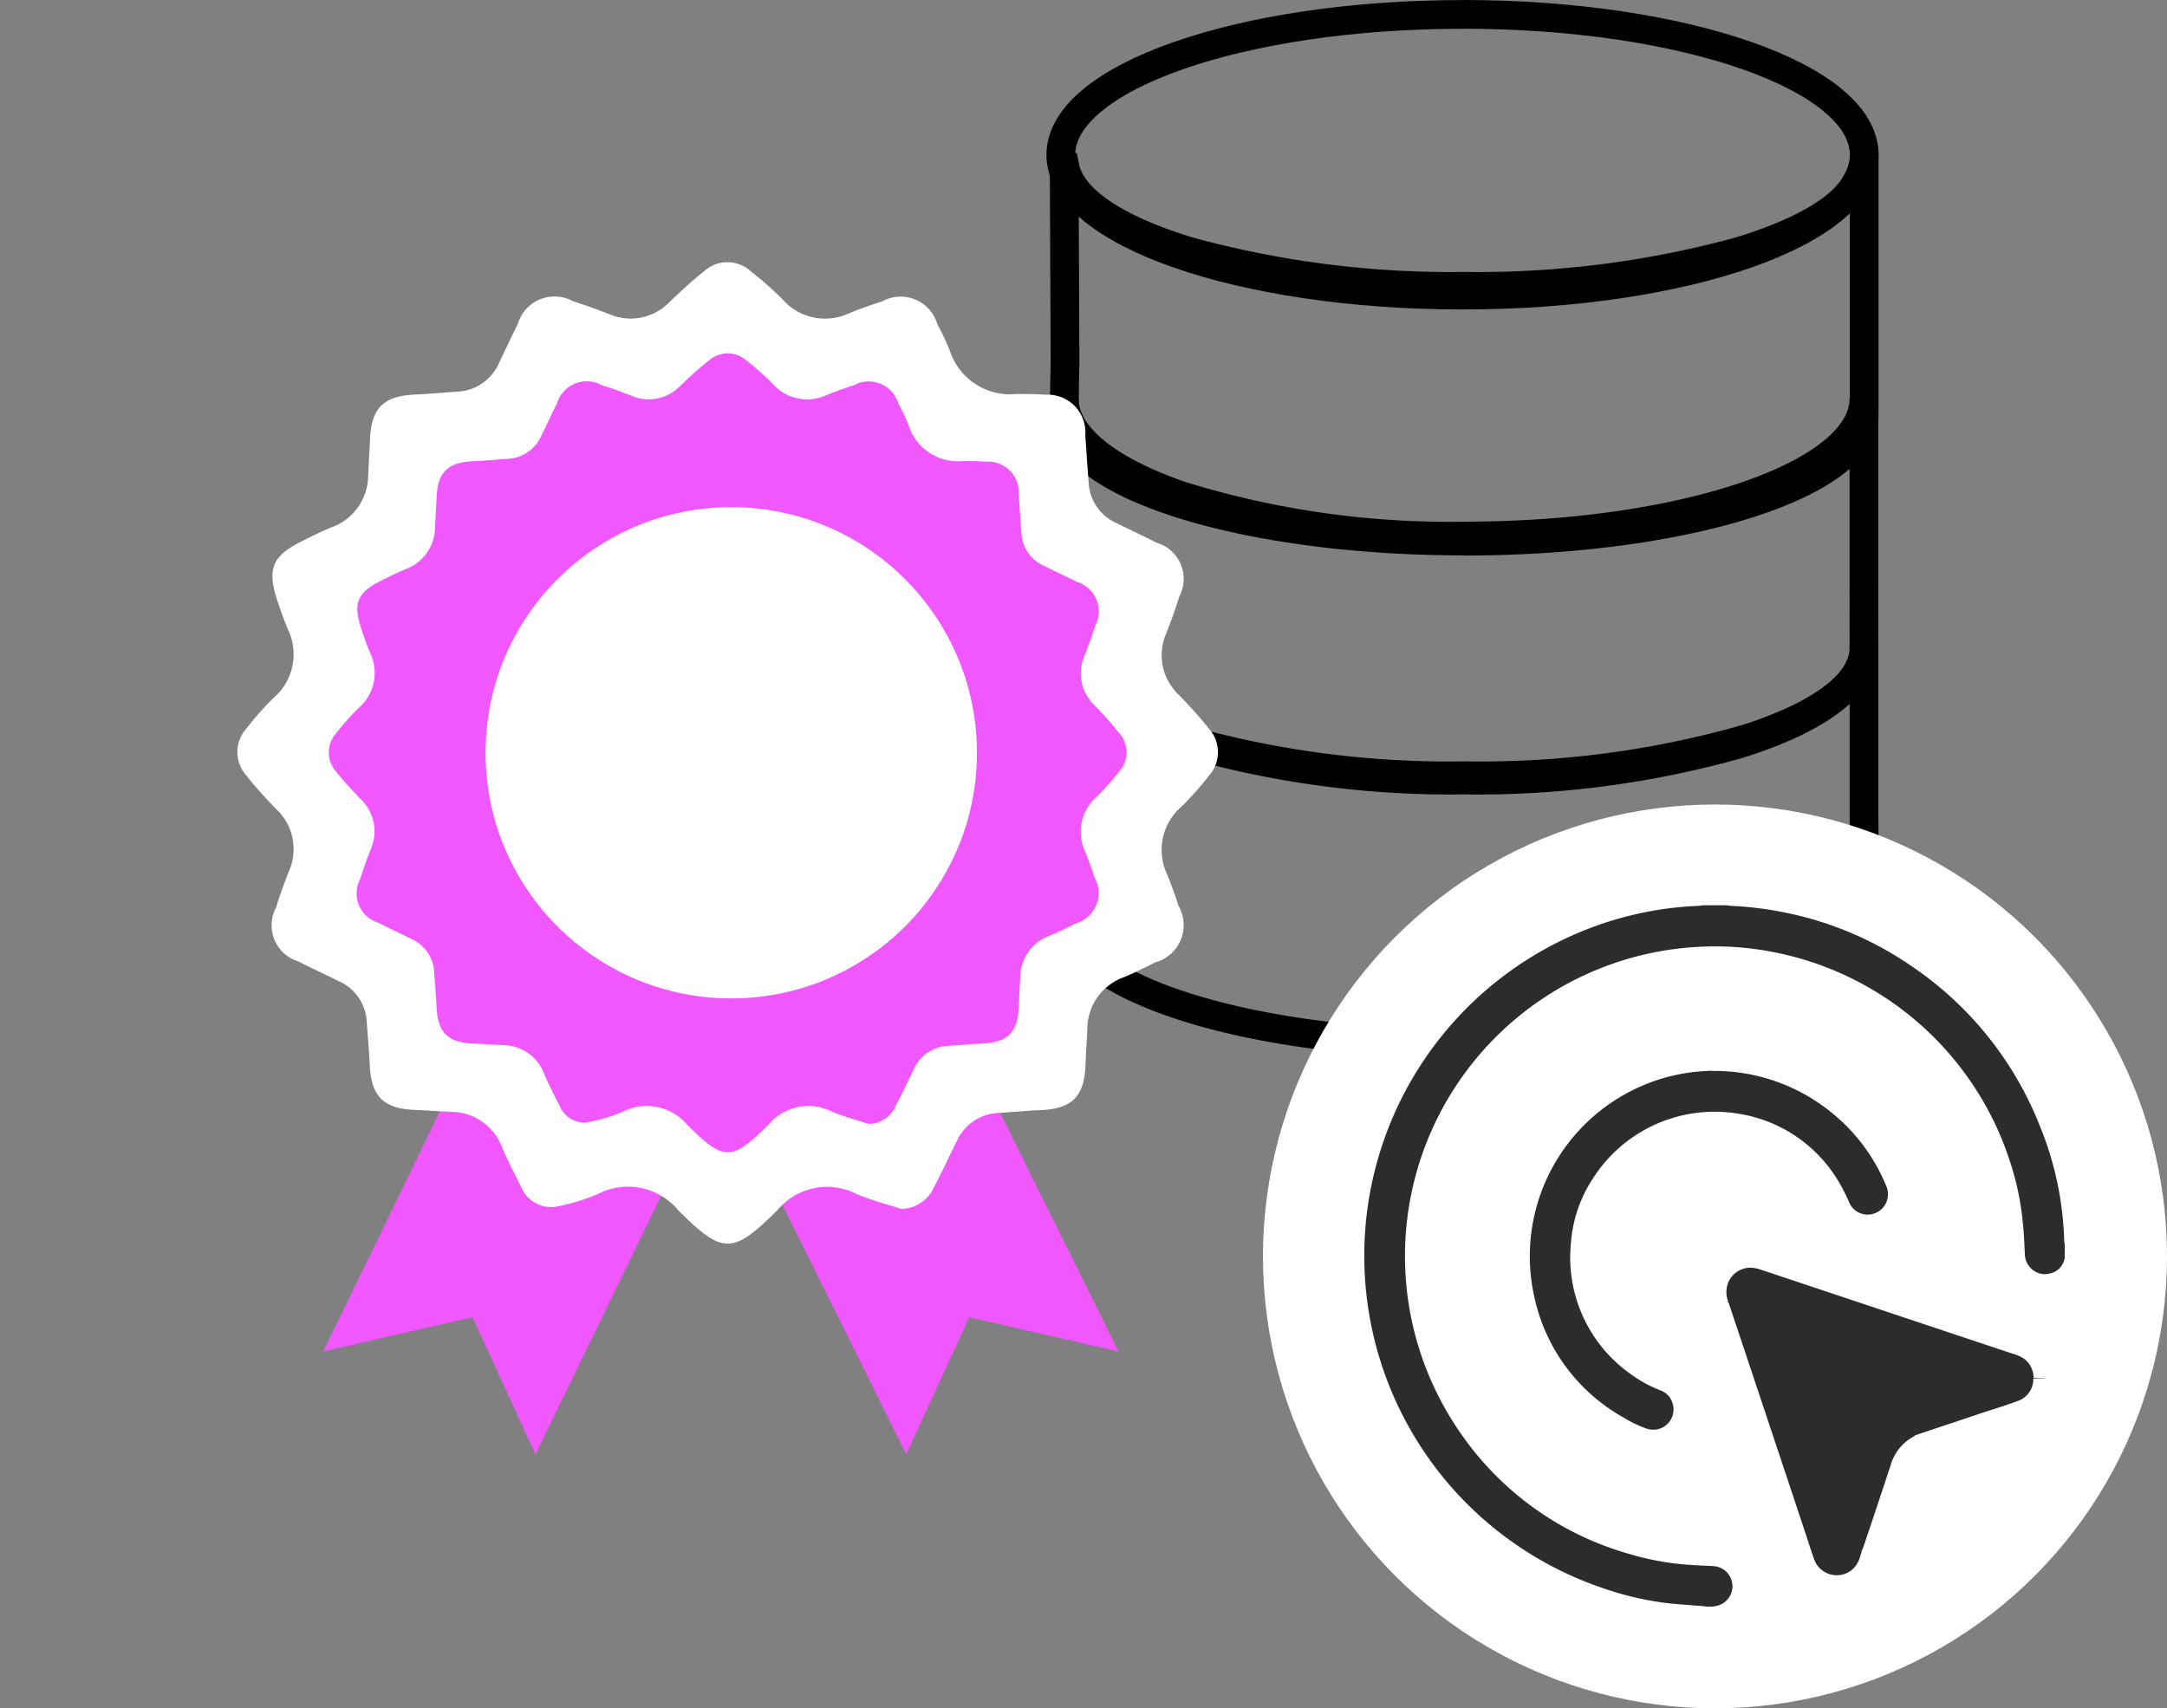 <svg xmlns="http://www.w3.org/2000/svg" xmlns:xlink="http://www.w3.org/1999/xlink" width="75.458" height="59.502" viewBox="0 0 75.458 59.502">
  <rect x="0" y="0" width="75.458" height="59.502" fill="#808080" stroke="none"/>
  <defs>
    <clipPath id="clip-path">
      <rect id="Rectangle_6571" data-name="Rectangle 6571" width="50.926" height="50.926" fill="none"/>
    </clipPath>
    <clipPath id="clip-path-2">
      <rect id="Rectangle_3499" data-name="Rectangle 3499" width="24.7" height="24.74" fill="none"/>
    </clipPath>
  </defs>
  <g id="Open_Health_Data_standards_adoption" data-name="Open Health Data standards adoption" transform="translate(0 0.5)">
    <g id="Group_10911" data-name="Group 10911" transform="translate(-1086.013 -1297.655)">
      <g id="Group_10910" data-name="Group 10910" transform="translate(438.683 1273.212)">
        <path id="Path_10212" data-name="Path 10212" d="M44.578,33.828c-7.679,0-13.919-2.044-13.919-4.56,0-.067-.007-2.658,0-2.723h.033l-.033-6.2h.033c.233,1.164,1.781,2.244,4.361,3.045a33.434,33.434,0,0,0,9.532,1.246,33.439,33.439,0,0,0,9.534-1.246c2.58-.8,4.128-1.881,4.361-3.045h.028v5.575c.012.067,0,3.286,0,3.353,0,2.513-6.237,4.56-13.919,4.56" transform="translate(653.729 26.477)" fill="none" stroke="#000" stroke-linecap="round" stroke-width="1"/>
        <path id="Path_10213" data-name="Path 10213" d="M44.579,28.976a33.776,33.776,0,0,1-9.846-1.3c-2.627-.834-4.074-1.951-4.074-3.136,0-.066-.007-2.152,0-2.208h.012L30.66,15.85c0,1.274,1.451,2.471,4.083,3.377a31.538,31.538,0,0,0,9.841,1.4c7.679,0,13.919-2.143,13.919-4.775v6.468c.007.063,0,2.159,0,2.222,0,1.187-1.449,2.3-4.078,3.143a33.7,33.7,0,0,1-9.845,1.29" transform="translate(653.73 21.986)" fill="none" stroke="#000" stroke-linecap="round" stroke-width="1"/>
        <path id="Path_10214" data-name="Path 10214" d="M44.582,24.635c-7.682,0-13.924-1.974-13.924-4.4,0-.065.021-1.684.031-1.747l-.031-6.868h.031c.23,1.122,1.78,2.165,4.36,2.938a34.587,34.587,0,0,0,9.54,1.205,34.593,34.593,0,0,0,9.538-1.205c2.578-.773,4.127-1.819,4.358-2.938h.031v8.427a.583.583,0,0,0,0,.193c0,2.427-6.242,4.4-13.924,4.4" transform="translate(653.728 18.152)" fill="none" stroke="#000" stroke-linecap="round" stroke-width="1"/>
        <path id="Path_10215" data-name="Path 10215" d="M44.648,8.906c7.726,0,13.983,2.19,13.983,4.891s-6.268,4.888-13.983,4.888S30.656,16.5,30.656,13.8s6.268-4.891,13.992-4.891" transform="translate(653.613 15.537)" fill="none" stroke="#000" stroke-linecap="round" stroke-width="1"/>
      </g>
      <g id="Group_10909" data-name="Group 10909" transform="translate(1086.013 1303.491)">
        <g id="Group_10908" data-name="Group 10908" transform="translate(0 0)" clip-path="url(#clip-path)">
          <path id="Path_32553" data-name="Path 32553" d="M50.926,25.463" transform="translate(0 0)" fill="#fff"/>
          <path id="Path_32554" data-name="Path 32554" d="M4.918,23.632l4.654-1.066.545-.124.236.506,1.956,4.27,5.013-10.311a12.99,12.99,0,0,1-7.368-3.631Z" transform="translate(6.335 17.103)" fill="#f157ff"/>
          <path id="Path_32555" data-name="Path 32555" d="M11.7,16.7l-.117.057,5.05,10.185,1.961-4.27.231-.508.545.126,4.654,1.069L19.133,13.49A12.958,12.958,0,0,1,11.7,16.7" transform="translate(14.923 17.378)" fill="#f157ff"/>
          <path id="Path_32556" data-name="Path 32556" d="M27.336,35.593c-.524-.175-1.07-.307-1.571-.529a2.248,2.248,0,0,0-2.74.581c-1.559,1.544-1.893,1.546-3.444,0a2.275,2.275,0,0,0-2.8-.569,7.072,7.072,0,0,1-1.352.419,1.128,1.128,0,0,1-1.324-.671c-.224-.441-.451-.883-.648-1.337a1.9,1.9,0,0,0-1.738-1.272c-.454-.02-.905-.052-1.362-.072-1.045-.047-1.471-.484-1.521-1.544-.022-.514-.072-1.027-.107-1.541a1.629,1.629,0,0,0-.982-1.4c-.459-.232-.933-.444-1.391-.681a1.313,1.313,0,0,1-.783-1.878c.13-.434.289-.86.454-1.282a1.9,1.9,0,0,0-.459-2.157c-.354-.374-.711-.748-1.025-1.155a1.229,1.229,0,0,1,0-1.646,10.639,10.639,0,0,1,.945-1.065A2,2,0,0,0,6,15.439c-.155-.362-.284-.733-.406-1.1-.324-1.03-.14-1.484.813-1.967.352-.18.706-.354,1.065-.506a1.926,1.926,0,0,0,1.307-1.783c.02-.434.047-.865.065-1.3.045-1.085.476-1.506,1.573-1.554.494-.02.987-.07,1.479-.1a1.667,1.667,0,0,0,1.446-1.012c.217-.444.421-.9.646-1.337a1.331,1.331,0,0,1,1.923-.8c.434.135.858.292,1.282.456a1.877,1.877,0,0,0,2.1-.449c.389-.367.78-.736,1.2-1.065a1.2,1.2,0,0,1,1.593,0,12.612,12.612,0,0,1,1.115.982,1.965,1.965,0,0,0,2.312.5c.382-.157.771-.294,1.165-.419a1.33,1.33,0,0,1,1.923.8,7.727,7.727,0,0,1,.426.9A2.214,2.214,0,0,0,31.371,7.21c.329,0,.661,0,.99.025a1.314,1.314,0,0,1,1.391,1.414c.037.554.075,1.11.117,1.663a1.626,1.626,0,0,0,.98,1.4c.459.232.933.444,1.391.681a1.311,1.311,0,0,1,.783,1.875c-.13.434-.287.86-.454,1.282a1.891,1.891,0,0,0,.459,2.157c.354.374.711.751,1.025,1.157a1.227,1.227,0,0,1,0,1.646,10.9,10.9,0,0,1-.943,1.065A1.987,1.987,0,0,0,36.6,23.94c.15.359.279.731.4,1.1a1.347,1.347,0,0,1-.813,1.967c-.349.177-.7.352-1.062.506A1.923,1.923,0,0,0,33.822,29.3c-.017.431-.047.865-.065,1.3-.042,1.087-.474,1.509-1.573,1.554-.494.022-.987.07-1.479.1a1.663,1.663,0,0,0-1.444,1.015c-.259.516-.5,1.042-.771,1.551a1.262,1.262,0,0,1-1.155.773" transform="translate(4.04 0.177)" fill="#fff"/>
          <path id="Path_32557" data-name="Path 32557" d="M23.806,29.449c-.428-.142-.867-.249-1.277-.43a1.824,1.824,0,0,0-2.229.474c-1.268,1.254-1.542,1.256-2.8,0a1.851,1.851,0,0,0-2.277-.462,5.726,5.726,0,0,1-1.1.339.913.913,0,0,1-1.075-.547c-.183-.357-.366-.716-.531-1.085A1.54,1.54,0,0,0,11.1,26.705c-.366-.016-.737-.041-1.1-.057-.854-.039-1.2-.394-1.242-1.256-.018-.419-.057-.837-.085-1.254A1.329,1.329,0,0,0,7.868,23c-.371-.19-.757-.362-1.128-.556A1.065,1.065,0,0,1,6.1,20.918c.108-.352.233-.7.368-1.043A1.542,1.542,0,0,0,6.1,18.122c-.288-.307-.581-.611-.837-.943a1,1,0,0,1,0-1.339,8.9,8.9,0,0,1,.769-.867,1.616,1.616,0,0,0,.416-1.924c-.126-.293-.231-.595-.327-.9-.268-.837-.114-1.206.664-1.6.284-.144.57-.286.86-.41A1.568,1.568,0,0,0,8.706,8.686c.016-.352.037-.7.053-1.055.037-.883.387-1.226,1.284-1.265.4-.016.8-.057,1.2-.082a1.352,1.352,0,0,0,1.172-.826c.183-.359.346-.728.529-1.085a1.083,1.083,0,0,1,1.563-.657c.352.11.7.238,1.043.373a1.525,1.525,0,0,0,1.712-.366c.318-.3.636-.6.982-.865a.977.977,0,0,1,1.3,0,9.42,9.42,0,0,1,.906.8,1.6,1.6,0,0,0,1.883.407c.309-.128.627-.24.947-.341a1.082,1.082,0,0,1,1.565.648,6.609,6.609,0,0,1,.346.728,1.8,1.8,0,0,0,1.9,1.261c.268,0,.538,0,.805.021A1.07,1.07,0,0,1,29.03,7.523c.03.451.062.9.092,1.355a1.327,1.327,0,0,0,.8,1.137c.373.19.757.362,1.13.554a1.07,1.07,0,0,1,.641,1.526c-.11.355-.236.7-.373,1.043a1.545,1.545,0,0,0,.373,1.755,12.543,12.543,0,0,1,.835.943,1,1,0,0,1,0,1.339,8.615,8.615,0,0,1-.769.865,1.623,1.623,0,0,0-.416,1.927c.124.293.229.595.327.9a1.1,1.1,0,0,1-.661,1.6c-.281.144-.572.286-.865.41a1.566,1.566,0,0,0-1.062,1.453c-.016.35-.039.7-.053,1.055-.034.883-.389,1.226-1.281,1.265-.4.016-.8.055-1.2.082a1.357,1.357,0,0,0-1.176.824c-.211.421-.405.849-.627,1.263a1.027,1.027,0,0,1-.94.629" transform="translate(6.444 3.362)" fill="#f157ff"/>
          <circle id="Ellipse_844" data-name="Ellipse 844" cx="8.244" cy="8.244" r="8.244" transform="translate(17.219 11.64)" fill="#fff" stroke="#fff" stroke-linecap="round" stroke-linejoin="round" stroke-width="0.623"/>
        </g>
      </g>
    </g>
    <g id="Group_3854" transform="translate(43.978 27.522)">
      <circle id="Ellipse_228" cx="15.74" cy="15.74" r="15.74" fill="#fff"/>
      <g id="Group_3835" transform="translate(3.38 3.37)">
        <g id="Group_4052" data-name="Group 4052" clip-path="url(#clip-path-2)">
          <g id="Group_3835-2" transform="translate(-0.002 -0.01)">
            <path id="Path_10331" d="M60.48,50.42a.2.2,0,0,0-.02.06.809.809,0,0,1-.63.68.834.834,0,0,1-.89-.32.845.845,0,0,1-.17-.51c-.02-.36-.03-.72-.07-1.07a9.61,9.61,0,0,0-.47-2.19,10.67,10.67,0,0,0-8.24-7.13,10.313,10.313,0,0,0-2.48-.15,10.637,10.637,0,0,0-8.15,16.65,10.5,10.5,0,0,0,5.83,4.2,9.4,9.4,0,0,0,2.17.38c.25.02.5.02.75.04a.851.851,0,0,1,.05,1.69c-.03,0-.06.02-.09.02h-.22s-.09-.01-.14-.02c-.41-.03-.82-.06-1.23-.1a11.027,11.027,0,0,1-2.46-.59,12.366,12.366,0,0,1-.36-23.19,12.062,12.062,0,0,1,3.89-.81.675.675,0,0,0,.14-.02h.84c.06,0,.11.02.17.02a12.388,12.388,0,0,1,1.82.22,12.046,12.046,0,0,1,4.59,1.94,12.2,12.2,0,0,1,4.46,5.57,11.538,11.538,0,0,1,.87,4.06.59.59,0,0,0,.02.14v.41Z" transform="translate(-35.768 -38.04)" fill="#2c2c2c" stroke="#fff" stroke-width="0.3"/>
            <path id="Path_10332" d="M59.61,54.67a1.2,1.2,0,0,1-.81,1.16c-.43.16-.86.29-1.29.43-.67.23-1.35.45-2.03.68a1.251,1.251,0,0,0-.85.85c-.35,1.07-.71,2.14-1.07,3.21a1.427,1.427,0,0,1-.31.55,1.23,1.23,0,0,1-2.04-.45c-.11-.31-.21-.62-.31-.93q-1.335-4.02-2.68-8.04a1.3,1.3,0,0,1-.03-.85,1.233,1.233,0,0,1,1.25-.86,1.8,1.8,0,0,1,.39.08c1.98.66,3.95,1.32,5.93,1.98l2.94.98a1.527,1.527,0,0,1,.46.23,1.238,1.238,0,0,1,.46.97" transform="translate(-35.768 -38.04)" fill="#2c2c2c" stroke="#fff" stroke-width="0.79"/>
            <path id="Path_10333" d="M48.03,43.81a6.6,6.6,0,0,1,4.31,1.53,6.517,6.517,0,0,1,1.9,2.59.858.858,0,0,1-.47,1.12.846.846,0,0,1-1.09-.42,6.528,6.528,0,0,0-.35-.7,4.791,4.791,0,0,0-3.39-2.33,4.876,4.876,0,0,0-4.93,2.18,4.565,4.565,0,0,0-.75,2.23,4.813,4.813,0,0,0,2,4.37,4.338,4.338,0,0,0,1.01.56.831.831,0,0,1,.52.53.86.86,0,0,1-.53,1.09.894.894,0,0,1-.56,0,4.439,4.439,0,0,1-.85-.41,6.491,6.491,0,0,1-3.16-4.3,6.612,6.612,0,0,1,5.66-8c.26-.03.51-.04.69-.05" transform="translate(-35.768 -38.04)" fill="#2c2c2c" stroke="#fff" stroke-width="0.3"/>
          </g>
        </g>
      </g>
    </g>
  </g>
</svg>
